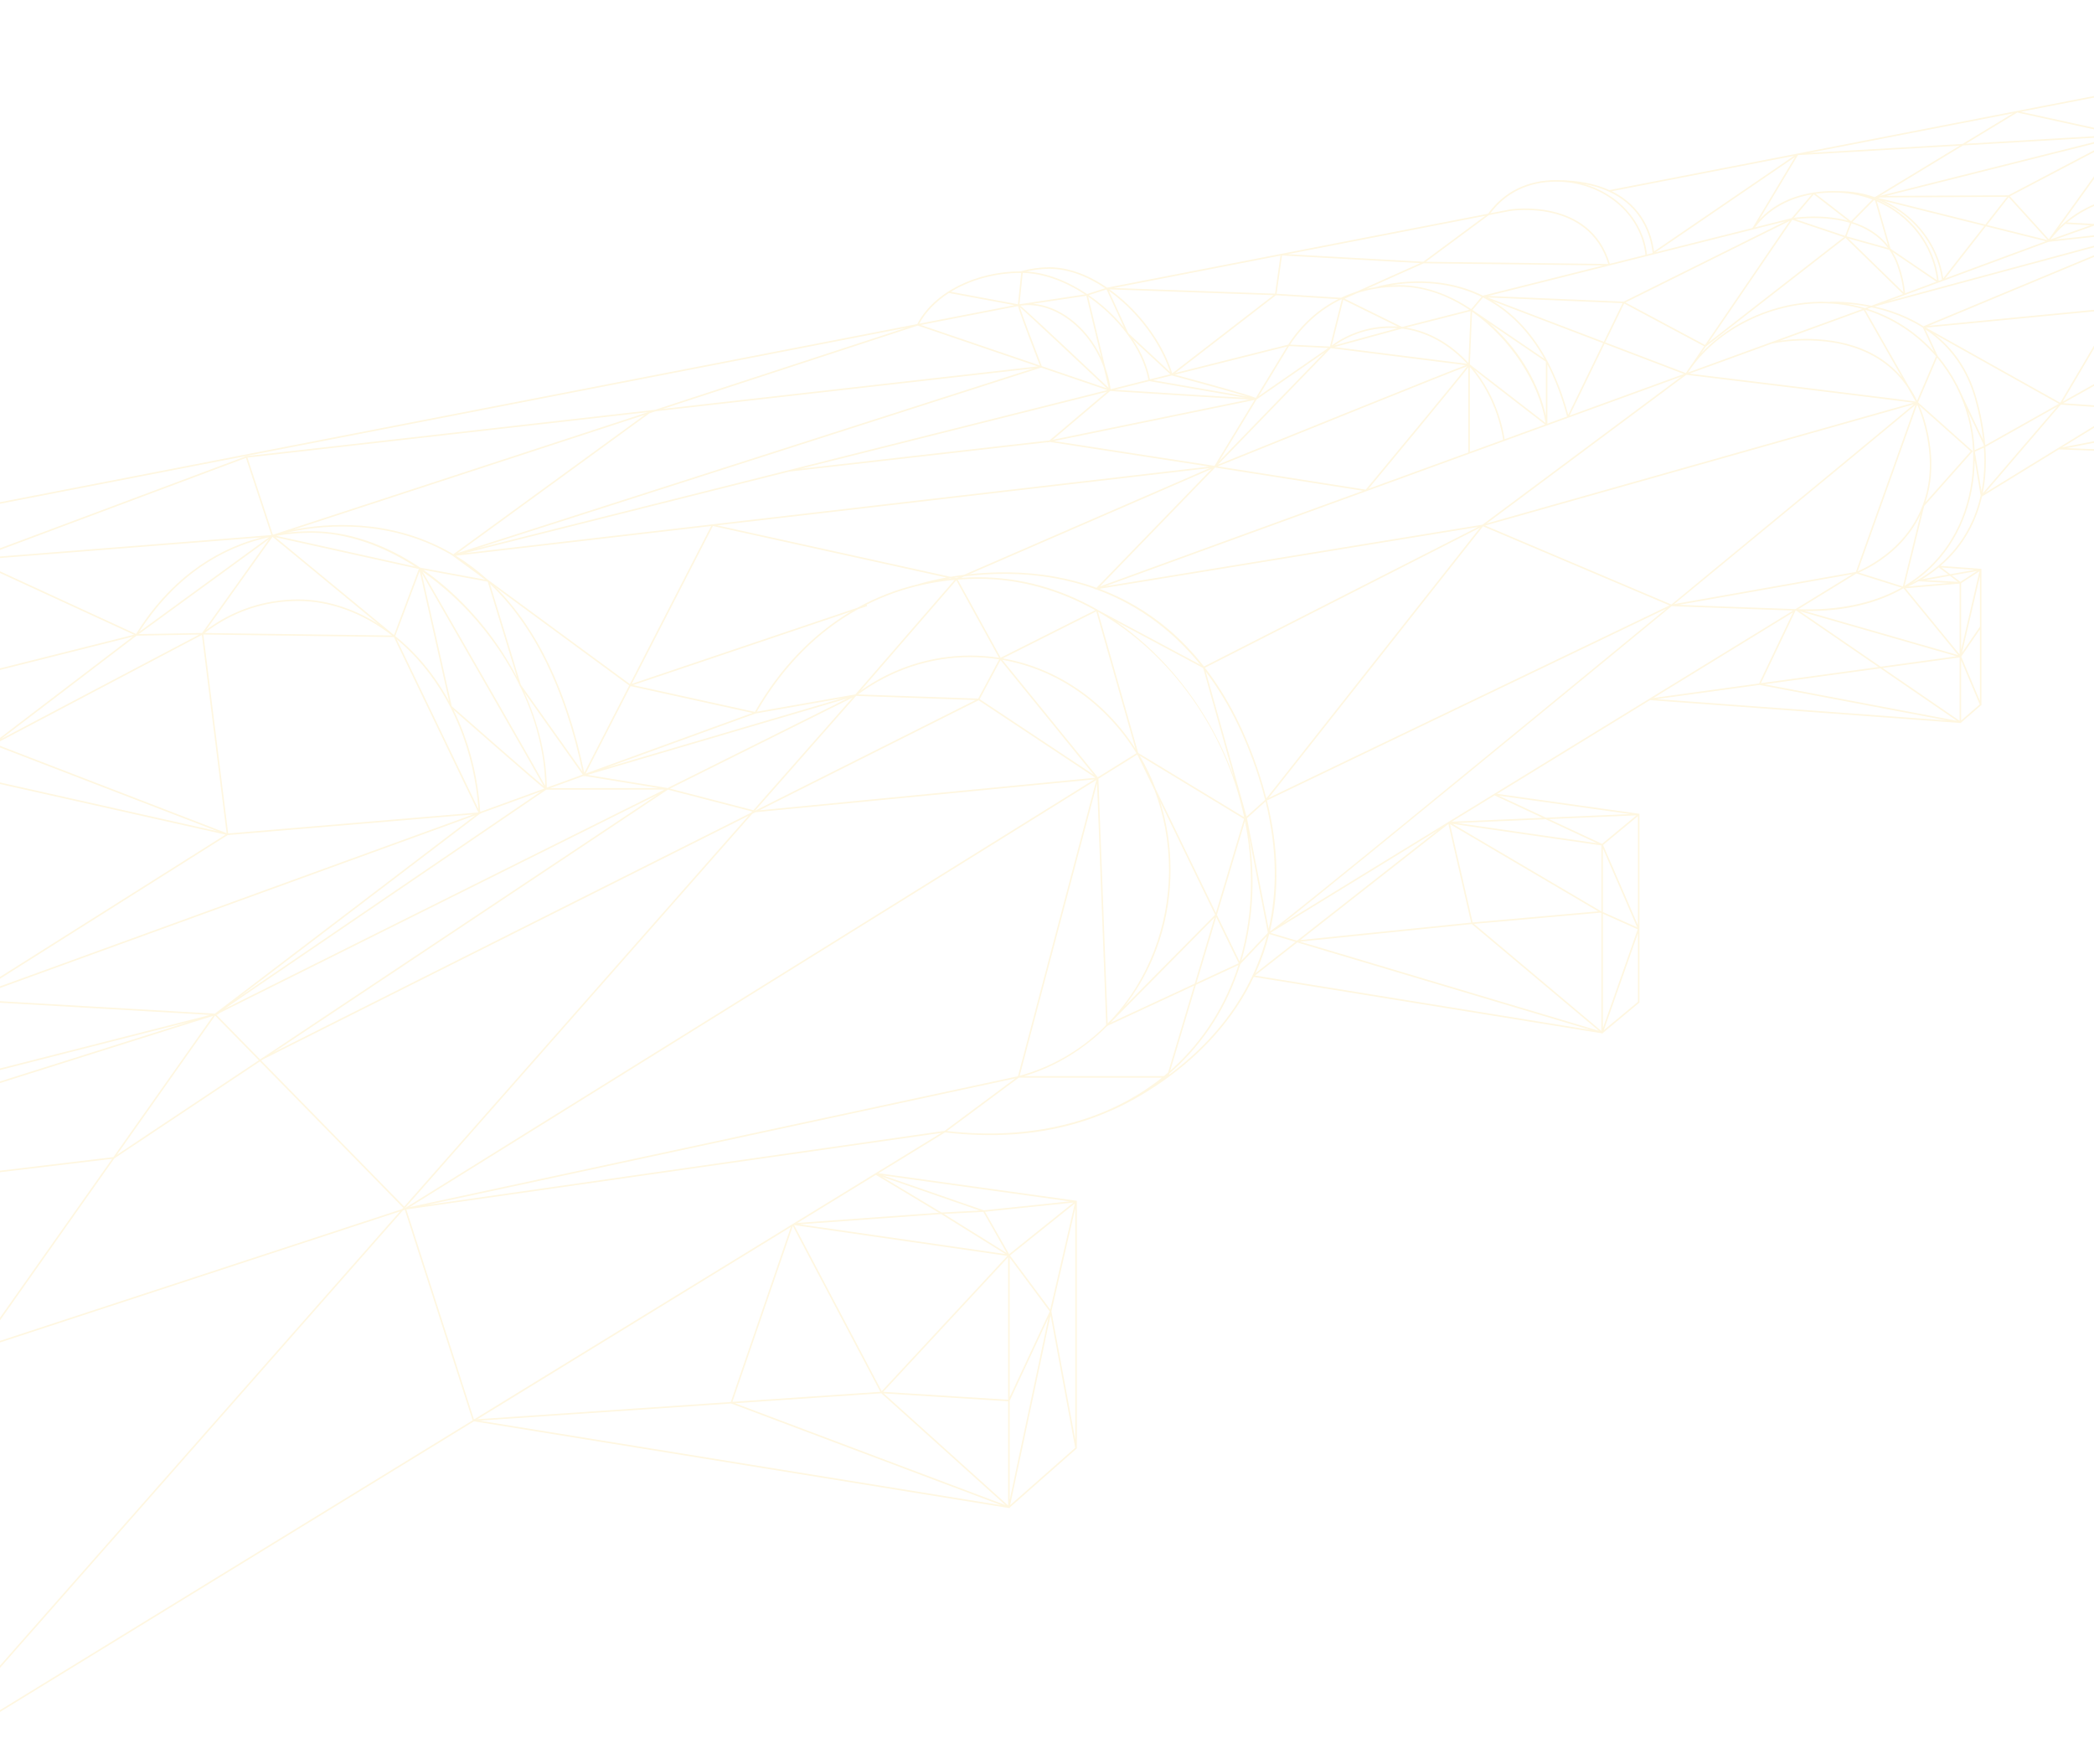 <svg width="1440" height="1213" viewBox="0 0 1440 1213" fill="none" xmlns="http://www.w3.org/2000/svg">
<path opacity="0.12" d="M1661.28 23.053L1661.23 23.058L1661.21 23.068L1560.37 42.651C1557.24 41.683 1553.95 41.155 1550.59 41.155C1542.96 41.155 1535.48 43.81 1529.53 48.635L1387.13 76.291L1387.04 76.27L1386.94 76.329L1236.05 105.636L1235.94 105.642L1235.92 105.661L1106.76 130.744C1097.53 126.547 1085.57 123.862 1070.08 123.862C1050.4 123.862 1034.24 131.845 1023.34 146.945L881.155 174.559L880.743 174.536L880.728 174.641L761.514 197.794L761.493 197.747L761.298 197.809C748.04 188.706 734.307 183.786 721.64 183.786C715.292 183.786 708.938 184.661 702.754 186.387L702.413 186.482L702.402 186.585C670.797 186.587 642.073 201.151 630.806 222.85L-72.467 359.429C-94.755 341.697 -118.801 331.815 -140.619 331.815C-150.017 331.815 -159.428 333.105 -168.587 335.649C-170.814 335.461 -173.036 335.364 -175.235 335.364C-196.487 335.364 -217.123 341.515 -234.917 353.151C-252.17 364.433 -265.973 380.306 -274.851 399.061L-678.666 477.484L-678.764 477.492L-678.789 477.509L-1340.58 606.035L-1341 606.118V1166.93C-1341 1166.95 -1341 1166.98 -1341 1167.01V1213L-58.071 1212.88L325.93 977.399L693.726 1037.01L694.329 1037.11V1036.73L740.501 996.027V825.771L604.134 806.791L649.917 778.714C682.049 782.521 712.146 780.499 739.382 772.71C747.786 770.306 755.846 767.368 763.555 763.923C764.286 763.631 781.9 756.482 803.025 741.076L803.371 740.825C813.772 733.21 824.995 723.608 835.457 711.831C846.501 699.397 855.419 686 862.183 671.788L1101.68 710.604L1102.28 710.701V710.332L1127.41 689.431V559.631L1029.54 545.91L1134.65 481.451L1348.05 497.178L1348.61 497.218V496.895L1362.58 484.803V391.192L1334.45 389.13C1338.08 386.022 1341.76 382.376 1345.26 378.122C1352.33 369.518 1359.31 357.517 1362.98 341.435L1415.82 309.028L1561.93 314.476L1562.47 314.495V314.119L1568.05 306.243V246.207L1539.34 245.516C1543.15 240.083 1546.09 234.194 1548.07 227.926L1554.23 224.147L1662.68 227.67L1666.54 222.229V198.768H1694.89L1701.02 193.468V152.503H1690.87C1691.44 152.008 1691.99 151.493 1692.53 150.971H1694.09H1752.85L1758.99 145.671V104.706H1749.01L1779.75 85.855L1780 85.7V0L1661.28 23.053ZM1771.03 2.816L1728.09 16.703C1725.54 16.94 1722.88 17.189 1720.08 17.451C1701.85 19.156 1683.52 20.911 1672.29 21.991L1771.03 2.816ZM1761.99 53.109L1703.64 101.628C1697.99 86.457 1684.65 75.104 1668.48 72.531L1670.08 71.948L1761.99 53.109ZM1676.86 69.481L1777.99 32.678L1763.64 51.692L1676.86 69.481ZM1734.88 125.947L1740.25 110.332H1751.03L1734.88 125.947ZM1751.25 111.576L1743.14 138.489L1734.39 127.878L1751.25 111.576ZM1733.3 127.348L1707.67 130.058L1738.97 110.862L1733.3 127.348ZM1731.09 128.642L1696.4 147.426V147.418L1706.93 131.196L1731.09 128.642ZM1678.37 89.881L1702.98 102.862C1704.61 107.537 1705.51 112.565 1705.51 117.801C1705.51 122.202 1704.87 126.454 1703.7 130.476L1703.55 131.023L1690.96 124.758C1691.23 122.907 1691.37 121.025 1691.37 119.12C1691.37 107.486 1686.33 97.034 1678.37 89.881ZM1340.64 400.865L1311.94 403.343C1313.72 402.578 1316.25 401.386 1319.25 399.72L1340.64 400.865ZM1324.37 398.898L1340.91 395.968L1346.4 400.13L1324.37 398.898ZM1011.67 634.45L894.171 646.455L996.037 566.593L1011.67 634.45ZM997.142 566.743L1099.02 626.684L1012.72 634.349L997.142 566.743ZM892.215 646.654L891.323 646.744L873.693 641.484L989.038 570.749L892.215 646.654ZM759.009 706.626C742.957 722.174 723.299 733.761 701.189 739.796L754.421 538.707L760.715 704.797L758.82 706.713L759.009 706.626ZM1564.54 45.412C1570.45 48.244 1575.49 52.847 1578.89 58.76C1576.63 60.239 1574.53 61.988 1572.66 63.999L1564.54 45.412ZM1569.18 58.642C1561.45 49.03 1549.61 47.135 1540.89 47.281L1563.17 44.892L1569.18 58.642ZM1623.75 88.753L1575.12 115.503L1574.9 115.488L1574.86 115.588L1499.23 134.105C1525.1 124.648 1599.53 97.448 1623.75 88.753ZM1492.58 135.419L1543.01 91.396L1618.72 89.444C1587.7 100.631 1508.12 129.737 1492.58 135.419ZM1622.31 88.151C1621.27 84.646 1620.02 81.59 1618.62 78.913L1609.86 56.722C1621.34 61.358 1629.05 72.28 1629.19 85.696C1627.68 86.226 1625.34 87.061 1622.31 88.151ZM1629.93 86.558C1639.75 83.136 1646.45 81.889 1650.01 81.435L1587.66 109.812L1629.93 86.558ZM1631.72 84.838C1639.86 77.208 1650.35 73.032 1661.5 73.032C1662.54 73.032 1663.58 73.083 1664.6 73.157L1652.88 80.113C1651.83 80.136 1644.87 80.466 1631.72 84.838ZM1666.4 73.317C1682.83 75.178 1696.55 86.277 1702.42 101.381L1673.3 86.022L1673.3 86.032C1667.9 82.597 1661.61 80.485 1654.86 80.157L1666.4 73.317ZM1661.5 71.978C1649.71 71.978 1638.65 76.547 1630.21 84.851C1630.2 84.653 1630.2 84.452 1630.19 84.255L1663.87 54.772L1665.71 72.185C1664.32 72.052 1662.92 71.978 1661.5 71.978ZM1630.1 82.944C1629.04 70.772 1621.84 60.915 1611.39 56.23L1662.82 54.299L1630.1 82.944ZM1608.93 55.239C1605.32 53.959 1601.37 53.264 1597.2 53.264C1595.97 53.264 1594.74 53.337 1593.52 53.475L1624.41 40.12L1662.24 37.997L1608.93 55.239ZM1597.2 54.32C1600.4 54.32 1603.46 54.749 1606.33 55.539L1582.99 58.027L1589.19 55.344C1591.79 54.677 1594.48 54.32 1597.2 54.32ZM1608.6 56.358L1615.49 73.801C1603.7 57.649 1585.89 61.052 1585.65 61.101L1574.11 64.001C1575.84 62.256 1577.75 60.731 1579.79 59.43L1608.6 56.358ZM1572.37 65.885L1572.78 65.423L1585.88 62.132C1586.83 61.937 1606.6 58.2 1617.58 79.099L1621.22 88.322L1544.26 90.308L1572.33 65.799L1572.37 65.885ZM1542.61 90.348L1465.72 92.331L1570.51 65.995L1542.61 90.348ZM1541.36 91.438L1490.4 135.928C1490.28 135.905 1490.16 135.882 1490.04 135.859L1461.93 93.487L1541.36 91.438ZM1484.5 266.757C1484.47 266.766 1484.45 266.776 1484.43 266.785L1464 278.397L1521.46 220.159C1519.11 243.725 1502.78 259.214 1484.6 266.713L1484.5 266.755V266.757ZM1325.93 304.596C1331.27 339.168 1317.55 361.429 1305.09 374.015C1293.7 385.53 1281.27 391.283 1277.49 392.869L1318.41 278.217C1321.9 286.031 1324.42 294.828 1325.93 304.596ZM1319.81 278.809L1355.23 310.377L1324.04 345.467C1327.81 334.303 1329.47 320.716 1326.96 304.433C1325.5 294.992 1323.1 286.45 1319.81 278.809ZM1278.17 393.722C1282.21 392.003 1294.51 386.191 1305.8 374.795C1311.07 369.476 1316.56 362.443 1320.78 353.524L1308.55 403.3L1278.17 393.722ZM1307.61 404.107C1288.4 414.936 1263.87 419.961 1236.61 418.92L1276.66 394.356L1307.61 404.107ZM794.875 542.837C791.792 534.71 788.051 526.945 783.719 519.612L855.496 563.159L836.15 627.747L794.875 542.837ZM835.636 629.069L773.24 692.137C773.917 691.267 774.585 690.392 775.24 689.505C794.668 663.264 804.935 631.655 804.935 598.099C804.935 581.712 802.42 565.943 797.784 551.208L835.636 629.069ZM782.727 517.779L755.054 420.724L756.396 421.44C805.158 449.996 842.795 501.946 855.575 561.976L782.727 517.779ZM-526.284 593.432L-670.354 739.141L-668.564 740.679L-1046.17 772.083L-526.852 593.407L-527.643 594.017L-526.284 593.432ZM813.402 272.047C840.783 273.752 853.34 274.468 859.145 274.702L723.837 302.456L763.499 268.866C765.865 269.022 789.751 270.574 813.402 272.047ZM766.716 268.016L790.365 262.072L856.299 273.517C838.813 272.632 794.424 269.818 766.716 268.016ZM1018.83 204.117L1011.73 212.583C995.901 201.953 978.632 196.085 962.324 196.085C960.106 196.085 957.913 196.161 955.742 196.298C969.155 193.932 993.869 192.145 1018.15 203.734L1017.95 203.785L1018.83 204.117ZM1406.84 165.894L1337.58 191.52L1365.67 155.631L1406.84 165.894ZM1366.38 154.721L1381.31 135.633L1408.05 165.108L1366.38 154.721ZM1336.35 191.395C1332.68 167.615 1316.88 147.974 1295.65 138.182L1364.55 155.355L1336.35 191.395ZM1408.74 166.312L1478.08 158.713L1298.01 207.285L1408.74 166.312ZM1440.26 153.992L1421.47 152.974C1435.06 141.742 1452.57 135.347 1470.87 135.347C1476.66 135.347 1482.28 135.994 1487.7 137.179L1440.26 153.992ZM1440.46 155.04C1441.34 154.883 1461.88 151.451 1481.95 157.228L1413.06 164.776L1440.39 155.057H1440.41L1440.46 155.04ZM1437.67 154.911L1410.1 164.709C1413.14 160.775 1416.57 157.186 1420.3 153.969L1437.67 154.911ZM1321.6 224.903C1321.86 225.064 1322.12 225.231 1322.38 225.395L1330.08 241.991C1317.74 228.391 1301.99 218.04 1284.21 212.372L1287 211.36C1291.41 212.296 1296.1 213.53 1300.9 215.163C1307.26 217.328 1314.21 220.353 1321.07 224.569L1321.02 224.576L1321.6 224.903ZM1281.63 213.312L1307.87 259.438C1303.99 254.892 1299.58 250.891 1294.63 247.481C1269.48 230.174 1237.07 232.445 1223.97 234.297L1281.63 213.312ZM1218.08 235.317L1160.82 256.155L1163.15 252.752C1182.36 226.12 1217.62 208.553 1252.8 208.553C1262.53 208.553 1271.94 209.919 1280.87 212.465L1218.08 235.317ZM1269.58 208.865C1273.87 209.193 1279.16 209.812 1285.02 210.957L1282.54 211.859C1278.32 210.593 1274 209.588 1269.58 208.865ZM1286.92 210.266C1270.92 206.918 1258.63 207.49 1258.47 207.498L1258.48 207.655C1256.6 207.553 1254.71 207.498 1252.8 207.498C1221.44 207.498 1190.02 221.344 1169.74 243.108L1172.99 238.343L1269.11 163.57L1308.69 202.211L1286.92 210.266ZM1310.1 201.687C1309.56 195.567 1308.12 189.107 1305.8 182.47C1304.6 179.067 1303.14 176.002 1301.45 173.239L1331.63 193.721L1310.1 201.687ZM1300.08 171.042L1290.67 138.444C1312.91 148.035 1329.1 168.217 1332.1 192.773L1300.08 171.042ZM1304.82 182.827C1307.02 189.114 1308.41 195.234 1308.99 201.047L1270.99 163.935L1299.27 171.823C1301.48 175.019 1303.36 178.663 1304.82 182.827ZM1269.84 162.52L1273.24 153.561C1282.6 156.504 1291.71 161.658 1298.29 170.452L1269.84 162.52ZM1268.84 162.216L1234.6 150.713C1240.33 149.98 1256.5 148.574 1272.24 153.255L1268.84 162.216ZM1268.06 163.063L1174.93 235.503L1232.54 151.136L1268.06 163.063ZM1172.5 237.238L1117.81 207.995L1230.77 151.873L1172.5 237.238ZM1171.91 238.114L1162.92 251.288C1161.65 253.003 1160.45 254.758 1159.31 256.55L1103.88 235.417L1116.89 208.701L1171.91 238.114ZM1064.11 248.301V248.157L1063.99 248.075C1054.26 230.009 1041.73 216.28 1026.5 207.042L1102.44 235.993L1078.45 285.271C1074.68 271.43 1069.89 259.095 1064.11 248.301ZM1077.68 286.412L1064.11 291.351V250.525C1069.57 261.06 1074.1 273.031 1077.68 286.412ZM1013.79 254.258L1062.51 291.931L1034.71 302.05C1031.71 283.706 1024.2 267.252 1013.79 254.258ZM1033.71 302.413L1010.79 310.753L1010.79 252.283C1022.27 265.557 1030.56 282.909 1033.71 302.413ZM1010.8 250.622L1012.32 214.328C1038.66 232.757 1058.45 263.122 1062.87 290.884L1010.8 250.622ZM1028.7 226.382C1027.36 225.076 1026 223.809 1024.62 222.581L1063.07 248.721V286.175C1058.6 264.993 1046.3 243.493 1028.7 226.382ZM1103.42 236.367L1158.01 257.179L1079.35 285.803L1103.42 236.367ZM1102.9 235.043L1022.93 204.552L1115.84 208.472L1102.9 235.043ZM1062.09 246.784L1012.62 213.156L1019.83 204.552C1020.75 205.014 1021.67 205.481 1022.58 205.984C1038.67 214.806 1051.87 228.469 1062.09 246.784ZM1009.8 249.587C997.951 236.665 983.003 227.915 966.888 225.26L1011.3 213.948L1009.8 249.587ZM-6.605 510.318L-81.888 481.303L-43.119 471.558L-6.605 510.318ZM-60.725 412.432L-11.819 462.605L-42.445 470.303C-42.603 451.238 -49.488 431.136 -60.725 412.432ZM-4.013 512.447L149.585 571.644L-70.203 522.304L-4.826 512.204L-3.919 513.167L-4.013 512.447ZM270.859 438.092L328.957 558.693L156.911 573.161L139.845 436.337L270.859 438.092ZM140.783 435.291C159.37 420.893 181.535 413.273 205.007 413.273C227.239 413.273 249.9 421.744 269.598 437.019L140.783 435.291ZM662.847 395.317C659.578 395.729 656.509 396.186 653.658 396.665L493.143 361.269L831.982 321.869L662.847 395.317ZM833.243 322.469L754.061 404.2C744.948 400.909 735.435 398.353 725.527 396.576C703.534 392.637 682.852 393.101 666.473 394.893L833.243 322.469ZM657.843 397.197L657.56 397.525L656.45 397.28C657.38 397.134 658.334 396.995 659.305 396.855L657.974 397.434L657.843 397.197ZM686.982 452.318C680.561 451.331 674.003 450.81 667.33 450.81C640.288 450.81 614.296 459.143 591.867 474.934L657.653 399.018L686.982 452.318ZM654.343 397.897C652.849 398.047 651.363 398.218 649.882 398.404C651.083 398.18 652.329 397.958 653.627 397.738L654.343 397.897ZM650.922 397.143C638.653 399.361 631.16 401.796 630.981 401.855L630.983 401.86C616.379 405.383 602.522 410.772 589.563 417.963L434.422 470.303L490.24 361.706L650.922 397.143ZM519.104 489.558L435.332 471.11L584.927 420.639C558.697 436.329 536.329 459.553 519.104 489.558ZM519.497 490.667L579.347 480.156L416.62 528.041C479.155 505.322 516.651 491.7 519.497 490.667ZM517.474 490.279C508.731 493.456 467.418 508.463 402.727 531.964L433.642 471.818L517.474 490.279ZM399.384 533.181C391.889 535.904 384.095 538.734 376.005 541.675C375.866 520.489 370.404 497.896 360.544 476.089L400.738 532.689C400.613 532.733 400.489 532.779 400.366 532.824L399.238 533.155L399.384 533.181ZM401.371 533.58L401.677 534.011L401.893 533.591L452.751 541.922L378.252 541.979C386.25 539.074 393.964 536.271 401.371 533.58ZM401.808 531.474C390.029 475.449 369.618 432.746 340.938 403.964L432.697 471.376L401.808 531.474ZM400.561 530.637L358.197 470.979L336.949 401.536C367.015 429.987 388.346 473.246 400.561 530.637ZM355.496 465.709C347.577 450.567 337.55 435.989 325.736 422.748C314.969 410.679 303.309 400.324 291.143 391.851L335.247 399.967C335.309 400.024 335.37 400.081 335.432 400.138L355.496 465.709ZM357.017 470.686L357.229 471.374L357.254 471.457L357.7 472.084C368.274 493.925 374.588 517.333 374.946 540.441C367.832 527.428 326.385 455.26 290.575 393.03C317.961 412.092 341.741 439.761 357.017 470.686ZM330.434 559.354C344.999 554.062 358.879 549.02 372.015 544.246L164.106 685.903L329.952 559.667L330.559 559.616L330.434 559.354ZM330.22 558.308C328.562 533.058 322.216 509.113 311.815 488.071C316.604 492.279 329.471 503.577 342.265 514.745C364.724 534.349 371.89 540.452 374.324 542.283C360.444 547.328 345.723 552.677 330.22 558.308ZM329.047 556.475L272.694 439.497C277.712 443.64 282.523 448.224 287.061 453.239C311.188 479.904 326.038 516.48 329.047 556.475ZM373.943 540.691C365.186 533.495 326.531 499.618 310.666 485.665L289.997 394.12C317.761 442.37 366.16 526.622 373.943 540.691ZM308.854 482.368C302.938 471.482 295.901 461.45 287.826 452.525C282.789 446.958 277.421 441.908 271.801 437.412L288.605 392.683L308.854 482.368ZM325.435 560.047C232.63 593.766 112.846 637.291 -19.634 685.438L156.628 574.245L325.435 560.047ZM155.833 572.922L-3.368 511.564L138.832 436.616L155.833 572.922ZM-6.674 511.42L-71.474 521.433L-82.835 482.068L-6.674 511.42ZM155.099 573.964L-23.752 686.792L-70.958 523.216L155.099 573.964ZM-24.364 688.423L-23.922 688.144L144.435 697.936L-509.701 864.712C-345.159 804.879 -176.417 743.542 -24.401 688.292L-24.364 688.423ZM-21.482 687.234C112.644 638.489 233.608 594.533 326.983 560.607L147.704 697.068L-21.482 687.234ZM375.656 543.037L456.966 542.976L154.555 693.683L375.656 543.037ZM403.974 532.862L582.93 480.202L459.155 541.886L459.118 541.878L459.095 541.892L403.974 532.862ZM520.391 489.438C538.462 458.201 562.155 434.396 590.017 418.924L596.315 416.799L595.988 415.795L595.899 415.825C614.496 406.467 634.826 400.698 656.486 398.761L588.236 477.522L520.391 489.438ZM667.33 451.866C674.055 451.866 680.665 452.398 687.13 453.408L672.696 480.407L590.056 477.536C612.852 460.749 639.531 451.866 667.33 451.866ZM688.035 453.93L752.23 532.868L673.687 480.77L688.035 453.93ZM658.61 398.592C663.35 398.224 668.144 398.017 673.002 398.017C701.287 398.017 728.585 405.854 753.185 419.608L688.158 452.295L658.61 398.592ZM753.886 420.432L780.827 514.914C760.001 482.463 727.36 459.352 689.598 452.747L753.886 420.432ZM754.542 418.926L754.319 419.038C728.987 404.597 701.335 396.961 673.002 396.961C668.895 396.961 664.827 397.094 660.806 397.356L663.128 396.348C679.927 394.248 701.901 393.414 725.385 397.626C734.207 399.209 743.591 401.589 753.221 405.071L752.892 405.411L753.761 405.269C777.816 414.059 803.366 429.759 825.503 457.16L756.789 420.46C756.071 420.035 755.347 419.63 754.625 419.216L754.542 418.926ZM827.147 459.228C827.251 459.361 827.357 459.492 827.461 459.625L848.584 534.638C839.175 508.323 824.791 483.47 806.202 462.099C794.449 448.587 781.578 437.038 767.885 427.575L827.147 459.228ZM803.512 432.78C789.331 420.758 773.415 411.446 755.975 404.906L1016.45 362.371L827.948 458.338C820.478 448.786 812.33 440.254 803.512 432.78ZM835.646 321.495L937.322 337.491L756.337 403.355L835.646 321.495ZM837.423 320.705C893.888 297.84 995.872 256.672 1008.97 251.854C1002.61 260.213 961.635 309.731 939.216 336.72L837.423 320.705ZM975.43 294.625C985.75 282.121 993.952 272.133 999.809 264.943C1005.64 257.786 1008.45 254.304 1009.75 252.542L1009.75 311.132L941.065 336.128C945.418 330.887 960.526 312.684 975.43 294.625ZM1008.92 250.172L917.677 238.666L964.184 225.949C980.981 228.021 996.625 236.817 1008.92 250.172ZM917.61 237.593C929.006 229.65 942.411 225.467 956.564 225.467C958.131 225.467 959.686 225.547 961.236 225.666L917.61 237.593ZM1007.98 251.117C1004.9 252.228 998.057 254.923 982.562 261.1C968.044 266.888 947.832 275 922.493 285.21C884.972 300.324 847.098 315.654 837.571 319.51L915.169 239.416L1007.98 251.117ZM910.879 242.335L838.326 317.222L864.189 274.658L910.879 242.335ZM865.529 272.45L886.469 237.988L913.403 239.31L865.529 272.45ZM835.201 320.357L724.907 303.313L862.732 275.044L835.201 320.357ZM721.711 302.878L550.492 322.361L761.256 269.389L721.711 302.878ZM720.261 304.108L720.013 304.317L721.936 303.922L831.526 320.857L489.984 360.572L489.681 360.504L489.624 360.614L319.661 380.378L542.759 324.305L720.261 304.108ZM489.046 361.744L433.182 470.43L336.235 399.206L336.194 399.069L335.998 399.033L334.916 398.239C328.175 392.166 321.013 386.806 313.433 382.165L489.046 361.744ZM309.707 381.158C310.081 381.373 310.45 381.608 310.822 381.827L310.812 381.836L333.632 398.6L289.012 390.387C264.979 374.167 239.058 365.312 214.115 365.312C208.295 365.312 202.571 365.673 196.947 366.36C216.755 361.814 264.523 355.107 309.707 381.158ZM201.697 364.275L443.454 285.239L311.746 381.153C311.232 380.849 310.726 380.53 310.208 380.23C268.162 355.996 223.912 359.927 201.697 364.275ZM214.112 366.368C238.338 366.368 262.992 375.067 285.488 389.614L189.981 368.468C197.815 367.084 205.869 366.368 214.112 366.368ZM287.947 391.238C287.97 391.253 287.993 391.268 288.016 391.285L270.956 436.7L189.348 369.41L287.947 391.238ZM259.97 429.001C242.672 418.138 223.694 412.219 205.007 412.219C181.956 412.219 160.146 419.499 141.699 433.274L187.424 369.182L259.97 429.001ZM185.021 370.749L138.986 435.279L95.396 436.062L185.021 370.749ZM95.662 434.565C117.948 399.648 148.977 377.211 185.035 369.435L95.662 434.565ZM137.048 436.369L0.688 508.239L93.914 437.144L137.048 436.369ZM-4.237 510.674L-10.232 463.294L91.382 437.755L-4.237 510.674ZM-5.357 510.115L-41.956 471.267L-11.247 463.548L-5.357 510.115ZM-62.775 408.831L-40.803 393.539C-25.052 414.372 -14.008 438.287 -11.484 461.446L-62.775 408.831ZM-43.481 470.563L-82.885 480.466L-63.391 410.014C-51.148 429.457 -43.585 450.594 -43.481 470.563ZM-83.174 477.604C-83.962 454.097 -92.443 431.242 -106.737 413.182L-64.287 409.346L-83.174 477.604ZM-72.51 521.594L-512.957 589.649L-83.985 481.833L-72.51 521.594ZM-71.992 523.392L-24.736 687.135L-315.922 711.352L-71.992 523.392ZM-27.93 688.455C-148.883 732.413 -280.059 780.094 -410.784 827.624C-447.154 840.848 -482.519 853.706 -516.883 866.204L-317.457 712.537L-27.93 688.455ZM-519.873 867.18L-665.98 741.52L-319.386 712.693L-519.873 867.18ZM-667.1 740.559L-668.818 739.08L-523.933 592.547L-326.673 712.246L-667.1 740.559ZM-667.447 741.642L-521.696 866.998L-1046.29 773.152L-667.447 741.642ZM-519.998 868.458L-519.911 868.534L-519.69 868.365L-319.195 844.35L-1321.6 1160.47C-1238.68 1129.91 -891.161 1003.43 -519.998 868.458ZM-511.936 866.373L129.695 702.784L-313.762 842.635L-511.936 866.373ZM146.538 698.578L77.968 795.715L-308.109 841.959L146.538 698.578ZM147.928 698.422L178 729.139L80.307 794.213L147.928 698.422ZM148.838 697.851L150.76 697.245L149.872 697.192L451.944 546.654L178.889 728.545L148.838 697.851ZM459.305 543.016L517.308 558.055L516.629 558.826L188.073 723.691L459.305 543.016ZM460.705 542.288L586.338 479.678L518.088 557.166L460.705 542.288ZM588.731 478.548L670.92 481.402L519.305 557.482L519.226 557.461L588.731 478.548ZM672.967 481.554L753.283 534.828L522.127 557.246L672.967 481.554ZM689.246 453.759C727.751 460.438 760.907 484.417 781.518 517.982L754.925 534.518L689.246 453.759ZM829.167 461.851C843.118 480.278 855.552 503.625 865.165 533.174C867.031 538.91 868.639 544.516 870.021 550L857.233 561.53L829.167 461.851ZM870.306 551.147C878.677 585.075 878.077 614.181 872.433 638.766L857.529 562.679L870.306 551.147ZM866.153 532.843C856.763 503.98 844.185 479.34 828.605 459.185L1017.81 362.859L870.855 549.035C869.488 543.686 867.926 538.289 866.153 532.843ZM759.833 403.205L939.472 337.829L939.632 337.854L939.732 337.734L1156.33 258.907L1019.5 360.802L759.833 403.205ZM1159.66 257.739C1209.43 263.764 1300.21 274.82 1315.89 276.962L1022.31 360.016L1159.66 257.739ZM1238.93 266.322C1204.71 262.137 1170.54 257.995 1161.76 256.932L1218.37 236.329C1218.8 236.228 1262.31 226.515 1294.05 248.36C1301.01 253.151 1306.9 259.119 1311.72 266.189L1317.4 276.175C1313.46 275.505 1298.31 273.583 1238.93 266.322ZM1318.32 275.57C1316.62 272.034 1314.7 268.711 1312.58 265.598L1282.65 212.995C1301.76 218.823 1318.58 230.091 1331.37 245.031L1318.32 275.57ZM1324.03 226.475C1338.14 235.915 1351.46 250.652 1358.03 273.667C1361.01 284.124 1362.85 293.765 1363.8 302.661L1349.08 271.417C1348.19 269.364 1347.24 267.345 1346.22 265.361L1345.84 264.545L1345.81 264.56C1342.1 257.454 1337.64 250.819 1332.52 244.771L1324.03 226.475ZM1322.73 224.371C1315.44 219.744 1308 216.466 1301.23 214.159C1297.1 212.754 1293.04 211.641 1289.18 210.76L1477.19 160.046L1322.73 224.371ZM1483.65 158.496L1455.39 211.586L1326.19 224.071L1483.65 158.496ZM1485 158.181C1485.16 158.236 1485.32 158.291 1485.48 158.346L1497.13 163.804C1505.63 169.056 1512.93 176.95 1517.04 188.706C1520.85 199.581 1522.17 209.372 1521.61 218.105L1456.54 211.637L1485 158.181ZM1484.43 156.793C1480.54 155.526 1476.68 154.647 1473.08 154.055C1461.75 152.19 1451.17 152.748 1445.2 153.36L1489.35 137.713L1484.43 156.793ZM1488.63 135.612C1484.17 134.826 1479.59 134.393 1474.9 134.393V134.395C1473.57 134.327 1472.23 134.291 1470.87 134.291C1450 134.291 1430.16 142.492 1415.83 156.656L1460.95 93.901L1488.63 135.612ZM1408.91 164.495L1382.13 134.974L1459.24 94.482L1408.91 164.495ZM1381.15 134.293L1297.12 134.707L1456.8 94.573L1381.15 134.293ZM1292.71 134.726L1349.92 100.019L1455.4 93.838L1292.71 134.726ZM1292.83 135.785L1380.2 135.354L1365.26 154.442L1291.62 136.087L1292.83 135.785ZM1335.44 192.31L1333.2 193.14C1330.28 167.687 1313.42 146.801 1290.3 137.143L1290.27 137.065C1313.9 145.891 1331.79 166.728 1335.44 192.31ZM1298.35 168.796C1291.77 160.511 1282.93 155.559 1273.86 152.661L1288.67 137.629C1288.93 137.73 1289.18 137.832 1289.44 137.937L1298.35 168.796ZM1272.92 152.122L1248.57 133.262C1252.61 132.705 1256.82 132.415 1261.21 132.415C1270.52 132.415 1279.43 134.114 1287.62 137.208L1272.92 152.122ZM1270.71 151.738C1254.56 147.414 1238.44 149.112 1233.65 149.778L1247.34 133.636L1270.71 151.738ZM1232.05 150.037L1206.81 156.375C1215.97 144.235 1229.31 136.539 1245.93 133.687L1232.05 150.037ZM1227.74 152.209L1116.67 207.387L1116.43 207.26L1116.34 207.437L1023.36 203.512L1227.74 152.209ZM1019.76 203.328C986.647 186.938 952.413 195.576 946.219 197.365C944.041 197.718 941.892 198.14 939.775 198.637L979.027 181.063L979.088 181.067L979.098 181.059L1102.61 182.529L1019.76 203.328ZM945.506 198.552L945.543 198.671C945.576 198.66 945.897 198.556 946.434 198.4C951.569 197.57 956.87 197.139 962.324 197.139C979.312 197.139 995.852 203.252 1010.48 213.065L964.186 224.859L924.664 205.403L933.396 201.493C937.31 200.251 941.351 199.266 945.506 198.552ZM961.289 224.609C959.722 224.491 958.148 224.411 956.564 224.411C941.702 224.411 927.658 228.97 915.835 237.584L923.769 206.142L961.289 224.609ZM914.576 238.311L887.136 236.965C896.302 223.078 908.305 212.573 922.389 205.847L922.764 205.87L914.576 238.311ZM885.867 236.982L808.169 256.51L877.445 203.029L920.259 205.713C906.535 212.64 894.833 223.186 885.867 236.982ZM885.075 238.269L863.583 273.642C859.848 271.994 841.175 266.626 807.944 257.655L885.075 238.269ZM857.78 272.704L792.886 261.44L805.847 258.183C823.058 262.824 846.969 269.415 857.78 272.704ZM790.747 260.889C788.97 251.554 784.801 242.191 778.969 233.406L804.781 257.361L790.747 260.889ZM789.73 261.144L763.761 267.672C763.068 262.406 761.772 257.232 759.972 252.257L748.285 203.926C758.418 210.908 767.625 219.687 774.857 229.36L774.997 229.667L775.041 229.762L775.401 230.095C782.579 239.874 787.722 250.527 789.73 261.144ZM757.386 245.992C752.434 235.389 745.081 226.04 736.036 219.265C727.88 213.156 719.041 209.626 710.384 208.901L747.081 203.377L757.386 245.992ZM735.418 220.116C746.03 228.065 754.28 239.608 758.976 252.564L762.405 266.738C716.663 223.587 704.847 212.868 701.691 210.211C712.743 208.58 724.672 212.066 735.418 220.116ZM761.204 267.047L716.403 251.793C710.84 237.424 702.902 216.502 701.268 211.145C707.922 216.914 744.571 251.364 761.204 267.047ZM715.115 251.355L633.191 223.465L700.086 210.473C700.594 212.685 703.257 220.716 715.115 251.355ZM716.001 252.771L761.464 268.249L327.557 377.307L716.001 252.771ZM314.655 380.334L446.692 284.179L450.83 282.827L710.769 253.341L314.655 380.334ZM187.788 367.712C187.744 367.727 187.692 367.741 187.655 367.754L170.152 314.664L445.633 283.416L187.788 367.712ZM186.621 367.946L-15.281 383.887L169.133 314.898L186.621 367.946ZM180.043 369.522C145.086 378.418 115.091 401.23 93.542 435.948L-16.923 385.074L180.043 369.522ZM92.16 436.47L-10.35 462.236L-18.367 385.568L92.16 436.47ZM-12.924 447.637C-17.429 429.495 -26.817 410.521 -39.881 393.087L-19.428 385.435L-12.924 447.637ZM-40.545 392.21C-45.154 386.137 -50.201 380.256 -55.647 374.67C-60.001 370.202 -64.479 366.056 -69.038 362.232L-20.35 384.656L-40.545 392.21ZM-63.468 408.032C-72.685 393.737 -84.395 380.399 -97.478 369.152L-41.798 392.951L-63.468 408.032ZM-64.483 408.303L-107.158 412.158L-99.967 368.35C-86.293 379.776 -74.048 393.522 -64.483 408.303ZM-108.104 411.501C-111.912 406.887 -116.104 402.603 -120.655 398.729C-134.783 386.701 -150.966 380.013 -166.49 379.491L-100.964 368.005L-108.104 411.501ZM-121.323 399.538C-116.835 403.357 -112.701 407.58 -108.943 412.124L-270.59 399.312L-178.021 381.335C-159.489 378.001 -138.823 384.639 -121.323 399.538ZM-107.923 413.381C-92.901 432.135 -84.248 456.203 -84.154 480.785L-517.776 589.771L-107.923 413.381ZM-72.827 522.709L-317.851 711.512L-324.892 712.098L-522.505 592.184L-72.827 522.709ZM-524.195 591.358L-852.612 597.26L-341.726 450.693L-524.195 591.358ZM-528.608 592.492L-1047.49 722.905L-861.642 599.848L-856.54 598.384L-528.608 592.492ZM-1050.51 723.646L-1336.06 735.954L-865.003 600.813L-1050.51 723.646ZM-1050.27 724.694L-1050.18 724.69L-1050.13 724.658L-535.903 595.414L-1050.39 772.417L-1050.57 772.383L-1050.62 772.453L-1334.09 796.028L-1050.27 724.694ZM-1050.12 773.539L-521.914 868.031C-740.322 947.453 -917.648 1011.98 -1050.11 1060.22C-1141.7 1093.59 -1212.58 1119.44 -1260.78 1137.06C-1286.68 1146.53 -1306.54 1153.8 -1319.79 1158.68C-1331.31 1162.93 -1336.58 1164.87 -1338.99 1165.84L-1050.12 773.539ZM-313.542 843.672L77.15 796.877L-14.574 926.812L-1332.39 1164.98L-313.542 843.672ZM78.626 796.598L178.747 729.903L277.288 830.556L276.489 831.462L-12.935 926.301L78.626 796.598ZM179.636 729.312L180.903 728.469L514.769 560.938L277.983 829.77L179.636 729.312ZM517.268 559.682L519.507 558.558L752.621 535.952L278.811 830.613L278.717 830.518L517.268 559.682ZM753.969 536.354L700.032 740.1L281.58 830.131L753.969 536.354ZM755.343 535.498L782.069 518.879L782.071 518.881L793.924 543.268C800.347 560.21 803.897 578.719 803.897 598.101C803.897 637.587 789.264 673.972 764.876 700.595L761.72 703.785L755.343 535.498ZM835.167 631.034L821.573 676.429L763.672 703.303L835.167 631.034ZM822.43 677.191L851.678 663.617C842.839 691.402 827.382 715.871 806.08 735.109C805.636 735.51 805.179 735.895 804.729 736.292L822.43 677.191ZM822.833 675.841L836.381 630.607L851.828 662.385L822.833 675.841ZM836.824 629.131L856.133 564.667C858.852 578.288 860.302 592.308 860.302 606.555C860.302 625.717 857.614 644.087 852.431 661.232L836.824 629.131ZM861.343 606.555C861.343 595.878 860.467 585.154 858.785 574.5L871.852 641.208C871.819 641.343 871.787 641.478 871.754 641.613L853.679 660.672C858.721 643.675 861.343 625.499 861.343 606.555ZM872.807 642.321L890.869 647.71L863.365 669.274C867.318 660.579 870.473 651.584 872.807 642.321ZM873.271 640.511C873.288 640.439 873.309 640.367 873.327 640.293C879.917 612.596 879.201 582.45 871.223 550.465L1145.95 418.542C1028.71 515.005 891.664 627.278 874.147 639.974L873.271 640.511ZM872.428 548.718L1019.87 361.943L1148.13 416.326L872.428 548.718ZM1021.29 361.404L1316.21 277.97C1304.17 288.104 1232.09 347.656 1149.38 415.717L1021.29 361.404ZM1317.2 278.502L1276.22 393.317L1151.29 415.428C1234.54 346.95 1306.12 287.837 1317.2 278.502ZM1273.97 394.787L1234.68 418.882L1154.39 415.95L1273.97 394.787ZM1234.89 419.646L1291.81 458.695L1210.92 469.822L1234.89 419.646ZM1237.65 420.287L1345.54 451.302L1293.35 458.48L1237.65 420.287ZM1240.99 420.147C1267.28 420.614 1290.33 415.293 1308.98 404.54L1346.62 450.514L1240.99 420.147ZM1323.22 347.966L1356.7 310.291L1318.99 276.669L1332.12 245.924C1337.21 252.006 1341.64 258.679 1345.29 265.826L1348.13 271.859C1353.8 284.914 1356.95 299.34 1356.95 314.505C1356.95 344.365 1346.33 371.06 1327.05 389.677C1321.83 394.711 1316.04 399.109 1309.73 402.878L1323.22 347.966ZM1353.26 282.744L1364.11 305.762C1364.14 306.074 1364.15 306.376 1364.18 306.687L1357.88 309.57C1357.46 300.274 1355.88 291.281 1353.26 282.744ZM1359.02 273.373C1353.29 253.278 1342.48 239.418 1330.45 229.855L1415.9 277.681L1365.41 306.072L1365.13 305.472C1364.28 295.719 1362.35 285.045 1359.02 273.373ZM1324.47 225.302L1454.74 212.712L1416.79 276.971L1324.47 225.302ZM1455.99 212.647L1520.45 219.054L1418.41 276.27L1455.99 212.647ZM1519.19 220.968L1460.76 280.182L1418.77 277.273L1519.19 220.968ZM1524.44 287.99L1543.5 301.511L1473.12 298.024L1524.44 287.99ZM1469.08 297.736L1462.21 281.437L1520.99 287.586L1469.08 297.736ZM1525.38 287.375L1560.8 254.619L1545.01 301.294L1525.38 287.375ZM1525.54 285.801L1534.73 252.386L1560.65 253.32L1525.54 285.801ZM1524.17 286.857L1468.49 281.033C1483.68 280.154 1497.35 276.593 1508.97 270.53V270.532C1518.77 265.813 1527.01 259.765 1533.55 252.682L1524.17 286.857ZM1463.03 280.161L1484.88 267.74L1533.45 248.364C1519.18 267.697 1494.1 279.652 1463.03 280.161ZM1495.2 262.486C1509.18 253.861 1520.44 239.929 1522.47 220.634L1534.34 246.873L1495.2 262.486ZM1522.76 218.733L1542.96 186.002C1545.23 192.876 1546.46 200.189 1546.46 207.773C1546.46 222.227 1542.41 235.195 1535.11 246.036L1522.76 218.733ZM1522.75 216.76C1523.08 208.259 1521.68 198.793 1518.02 188.353C1514.62 178.642 1509.11 171.563 1502.68 166.407L1542.35 184.997L1522.75 216.76ZM1497.85 162.978C1493.84 160.462 1489.62 158.555 1485.43 157.121L1490.4 137.813C1514.52 144.002 1533.92 161.367 1542.16 183.74L1497.85 162.978ZM1574.36 116.798C1553.85 166.202 1548.38 180.092 1546.96 184.086C1538.64 160.746 1518.49 142.68 1493.45 136.609L1574.36 116.798ZM1575.5 116.77L1642.11 151.356C1616.58 160.636 1555.25 182.8 1547.71 184.921C1549.92 178.602 1568.04 134.752 1575.5 116.77ZM1577.7 116.724C1620.71 119.436 1682.53 123.729 1689.49 125.26C1685.77 128.169 1660.61 141.78 1643.53 150.792L1643.47 150.728L1643.36 150.815L1577.7 116.724ZM1689.63 126.34C1687.52 137.454 1680.62 147.152 1670.57 152.619L1653.96 161.783L1644.28 151.584C1659.76 143.419 1683.88 130.506 1689.63 126.34ZM1577.38 115.647L1653.12 81.171C1673.64 81.226 1690.33 98.227 1690.33 119.12C1690.33 120.9 1690.2 122.66 1689.96 124.392C1681.14 122.318 1604.83 117.375 1577.38 115.647ZM1706.54 117.803C1706.54 112.584 1705.67 107.569 1704.08 102.889L1729.28 97.226L1705.13 129.234C1706.05 125.577 1706.54 121.747 1706.54 117.803ZM1705.43 101.504L1760.8 55.465L1730.26 95.921L1705.43 101.504ZM1666.73 71.95L1664.84 54.077C1668.39 52.845 1695.38 43.472 1722.05 34.123C1753.46 23.113 1767.84 17.979 1774.43 15.495C1756.8 25.453 1693.78 58.053 1666.73 71.95ZM1664.18 53.188L1613.74 55.082C1665.93 41.463 1754.31 18.651 1775 14.179C1758.6 20.301 1698.09 41.423 1664.18 53.188ZM1693.48 33.368C1668.15 39.86 1642.7 46.459 1626.41 50.695L1666.39 37.764L1667.02 37.729L1666.97 37.576L1728.31 17.741C1746.25 16.074 1762.35 14.623 1771.49 13.9C1761.8 16.091 1740.54 21.304 1693.48 33.368ZM1723.49 18.19L1666.61 36.586L1662.08 24.038C1678.99 22.398 1702.19 20.178 1723.49 18.19ZM1665.56 36.755L1627.23 38.905L1661.06 24.281L1665.56 36.755ZM1656.69 25.022L1624.17 39.076L1568.12 42.222L1656.69 25.022ZM1621.36 40.291L1588.88 54.33C1585.68 55.16 1582.61 56.47 1579.78 58.203C1575.89 51.453 1569.92 46.358 1562.96 43.569L1621.36 40.291ZM1550.59 42.211C1554.27 42.211 1557.87 42.845 1561.26 44.034L1533.72 46.987C1538.79 43.87 1544.53 42.211 1550.59 42.211ZM1529.95 49.63L1529.98 49.624L1529.99 49.613C1531.9 49.144 1560.73 42.507 1571.74 64.597L1463.99 91.679L1529.95 49.63ZM1527.13 50.177L1460.87 92.42L1389.74 76.862L1527.13 50.177ZM1387.22 77.39L1457.11 92.678L1351.85 98.846L1387.22 77.39ZM1384.33 77.912L1349.6 98.979L1243.98 105.169L1384.33 77.912ZM1236.42 106.671L1347.67 100.15L1289.76 135.286L1289.7 135.088L1289.22 135.58C1281.61 132.916 1273.46 131.454 1265.01 131.454V131.458C1263.75 131.397 1262.48 131.359 1261.2 131.359C1256.4 131.359 1251.8 131.703 1247.41 132.363L1247.19 132.196L1246.99 132.434C1231.66 134.819 1219 141.203 1209.67 151.299L1236.42 106.671ZM1205.16 156.789L1138.36 173.558L1234.44 107.942L1205.16 156.789ZM1233.71 107.165L1137.43 172.918C1136.07 162.1 1130.47 142.357 1108.37 131.507L1233.71 107.165ZM1136.5 173.896L1136.52 174.02L1132.57 175.011C1129.97 151.778 1112.46 133.136 1089.07 126.494C1127.49 133.37 1135.08 161.056 1136.5 173.896ZM1070.08 124.92C1102.03 124.92 1128.41 146.55 1131.55 175.267L1107.04 181.42C1093.3 135.462 1038.85 143.949 1038.29 144.044L1024.88 146.649C1035.57 132.439 1051.16 124.92 1070.08 124.92ZM1023.84 147.925L1038.47 145.084C1039.01 144.993 1092.39 136.672 1105.98 181.515L980.502 180.022L1023.84 147.925ZM1021.45 148.39L978.778 179.992L885.459 174.8L1021.45 148.39ZM881.635 175.645L976.737 180.936L933.045 200.498C929.306 201.689 925.681 203.117 922.181 204.775L877.88 201.998L881.635 175.645ZM880.57 175.75L876.837 201.945L765.86 198.028L880.57 175.75ZM875.807 202.965L806.117 256.767C800.547 239.046 788.461 220.915 772.849 206.913C769.612 204.011 766.314 201.368 762.983 198.985L875.807 202.965ZM772.161 207.703C787.281 221.263 799.049 238.721 804.728 255.878L776.066 229.28C775.981 229.166 775.896 229.052 775.811 228.938L762.488 199.917C765.752 202.26 768.986 204.856 772.161 207.703ZM773.014 225.342C766.121 216.874 757.762 209.199 748.67 202.955L760.936 199.034L773.014 225.342ZM721.64 184.847C733.885 184.847 747.166 189.526 760.037 198.214L747.557 202.205C734.328 193.347 719.657 187.529 705.815 186.695C711.025 185.47 716.334 184.847 721.64 184.847ZM703.334 187.673C717.396 187.91 732.474 193.541 746.088 202.458L701.728 209.136C701.51 209.167 701.289 209.186 701.069 209.222L703.334 187.673ZM702.29 187.648L700.02 209.237L653.856 200.646C667.191 192.475 684.255 187.669 702.29 187.648ZM652.524 201.472L697.654 209.869L632.132 222.594C636.616 214.328 643.692 207.142 652.524 201.472ZM631.139 223.881L713.609 251.957L455.809 281.2L631.139 223.881ZM622.91 225.461L450.612 281.79L169.397 313.688L169.334 313.696L-18.958 384.136L-70.916 360.206L622.91 225.461ZM-42.289 391.595L-98.714 367.477L-72.885 360.616C-61.697 369.486 -51.273 380.036 -42.289 391.595ZM-140.619 332.873C-118.747 332.873 -95.069 343.309 -74.002 359.729L-74.333 359.792L-74.175 359.864L-100.271 366.795C-120.362 350.227 -143.426 338.634 -165.61 335.955C-157.395 333.91 -149.002 332.873 -140.619 332.873ZM-168.088 336.756C-145.602 338.815 -122.049 350.311 -101.552 367.038L-171.592 379.313L-168.088 336.756ZM-175.235 336.422C-173.209 336.422 -171.172 336.504 -169.124 336.665L-172.661 379.622C-174.526 379.761 -176.379 379.966 -178.21 380.296L-273.566 398.813C-255.27 360.882 -216.799 336.422 -175.235 336.422ZM-274.342 400.075L-109.946 413.104L-520.383 589.746L-274.342 400.075ZM-276.585 400.476L-339.415 448.91L-668.891 476.664L-276.585 400.476ZM-678.416 478.527L-344.544 450.404L-856.694 597.334L-857.872 597.355L-678.416 478.527ZM-681.086 479.034L-859.83 597.389L-1334.43 605.917L-681.086 479.034ZM-1339.96 607.072L-861.472 598.475L-862.077 598.876L-1339.96 735.975V607.072ZM-1339.96 737.179L-1055.5 724.92L-1339.96 796.414V737.179ZM-1339.96 797.576L-1051.45 773.581L-1339.96 1165.39V797.576ZM-1339.96 1211.94V1167.58C-1338.11 1167.93 -1332.9 1168.43 -1318.05 1169.8C-1304.51 1171.06 -1284.61 1172.85 -1258.89 1175.12C-1215.58 1178.94 -1155.2 1184.18 -1079.42 1190.7C-973.528 1199.81 -866.513 1208.91 -830.838 1211.94H-1339.96ZM-818.45 1211.94C-828.008 1211.13 -1293.7 1171.59 -1337.08 1166.9L-20.575 928.969L-818.45 1211.94ZM-815.316 1211.94L-16.195 928.534L-288.727 1211.94H-815.316ZM-58.851 1211.94H-287.273L-15.042 928.847L-58.851 1211.94ZM-13.812 927.697L275.124 833.011L-57.619 1210.79L-13.812 927.697ZM277.088 832.366L278.395 831.937L325.027 976.717L-55.707 1210.2L277.088 832.366ZM691.397 862.382L550.005 841.929L647.225 834.886L691.397 862.382ZM649.056 834.787L676.219 833.387L692.334 861.727L649.056 834.787ZM692.742 863.643L606.342 956.687L546.052 842.424L692.742 863.643ZM605.385 957.111L503.669 964.032L545.208 843.064L605.385 957.111ZM502.543 964.11L328.264 975.967L543.874 843.744L502.543 964.11ZM329.654 976.93L502.843 965.147L688.688 1035.12L329.654 976.93ZM505.377 964.974L606.042 958.125L691.387 1035.01L505.377 964.974ZM693.289 1035.31L607.701 958.208L693.289 963.616V1035.31ZM693.289 962.555L607.363 957.126L693.289 864.594V962.555ZM721.024 906.11L694.329 1031.55V963.238L721.024 906.11ZM694.329 960.772V864.839L721.877 901.822L694.329 960.772ZM694.646 1035.05L722.447 904.418L739.415 995.588L694.646 1035.05ZM739.461 990.148L723.013 901.769L739.461 830.782V990.148ZM722.229 900.544L694.531 863.36L739.135 827.588L722.229 900.544ZM693.957 862.473L677.361 833.287L738.256 826.946L693.957 862.473ZM735.61 826.158L676.573 832.307L607.064 808.265L735.61 826.158ZM673.776 832.455L647.485 833.811L606.394 809.148L673.776 832.455ZM645.654 833.94L548.37 840.987L602.297 807.917L645.654 833.94ZM325.932 976.125L279.419 831.718L647.354 779.052L325.932 976.125ZM649.599 777.664L293.528 828.638L698.187 741.575L649.599 777.664ZM651.193 777.789L700.623 741.078H799.055C761.212 771.409 709.15 784.399 651.193 777.789ZM803.257 737.578C802.295 738.404 801.321 739.215 800.339 740.02H704.248C725.585 733.662 745.316 721.701 761.5 705.469L821.167 677.776L803.257 737.578ZM834.71 711.094C824.664 722.409 813.911 731.712 803.87 739.162L804.163 738.186C805.039 737.43 805.913 736.674 806.773 735.899C828.451 716.318 844.119 691.364 852.964 663.021L853.238 662.892L853.163 662.738L871.217 643.7C863.646 672.464 849.212 694.759 834.71 711.094ZM863.047 670.856L892.103 648.077L1093.8 708.257L863.047 670.856ZM893.972 647.534L1012.15 635.46L1099.48 708.851L893.972 647.534ZM1101.24 708.961L1013.62 635.329L1100.62 627.603L1101.24 627.88V708.961ZM1101.24 626.725L1100.94 626.592L998.939 566.579L1101.24 581.376V626.725H1101.24ZM1002.03 565.96L1062.89 563.357L1098.3 579.885L1002.03 565.96ZM1126.23 639.049L1102.28 707.038V628.343L1126.23 639.049ZM1102.28 627.189V583.423L1125.87 637.731L1102.28 627.189ZM1126.37 688.932L1102.88 708.468L1126.37 641.81V688.932ZM1126.37 636.258L1102.4 581.074L1126.37 561.205V636.258ZM1101.68 580.301L1065.17 563.26L1125.35 560.687L1101.68 580.301ZM1121.08 559.81L1063.09 562.29L1030.61 547.127L1121.08 559.81ZM1060.81 562.388L998.311 565.06L1027.8 546.977L1060.81 562.388ZM882.397 634.915C891.479 627.802 908.873 613.834 942.439 586.531C979.541 556.352 1031.94 513.471 1093.99 462.525C1112.72 447.142 1131.42 431.774 1149.58 416.835L1233.05 419.883L882.397 634.915ZM1233.03 421.113L1209.68 469.991L1137.04 479.983L1233.03 421.113ZM1139.31 480.735L1210.01 471.009L1338.88 495.442L1139.31 480.735ZM1213.3 470.559L1293.1 459.583L1345.72 495.665L1213.3 470.559ZM1347.57 495.657L1294.65 459.369L1347.57 452.09V495.657ZM1347.57 450.024L1310.33 404.54L1347.57 401.327V450.024ZM1348.61 495.507V454.059L1361.43 484.41L1348.61 495.507ZM1361.54 481.987L1348.68 451.547L1361.54 432.816V481.987ZM1361.54 430.969L1349.23 448.906L1361.54 396.198V430.969ZM1348.61 446.971V401.042L1361.26 392.831L1348.61 446.971ZM1348.11 400.11L1342.31 395.717L1359.6 392.654L1348.11 400.11ZM1357.81 391.901L1341.17 394.85L1335.08 390.235L1357.81 391.901ZM1339.76 395.1L1321.72 398.298C1325.21 396.207 1329.16 393.522 1333.23 390.157L1339.76 395.1ZM1344.49 377.408C1334.15 390.002 1322.16 397.233 1315.03 400.753C1319.58 397.671 1323.84 394.236 1327.76 390.444C1346.84 372.027 1357.52 345.805 1357.97 316.434L1362.06 340.744C1358.46 356.847 1351.53 368.836 1344.49 377.408ZM1362.64 337.941L1358.05 310.646L1364.26 307.807C1365.05 319.106 1364.35 329.117 1362.64 337.941ZM1365.27 307.346L1365.88 307.067L1365.86 307.029L1414.64 279.597L1363.46 339.265C1365.36 329.985 1366.14 319.379 1365.27 307.346ZM1365.21 338.834L1417.2 278.226L1459.29 281.141L1365.21 338.834ZM1461.02 281.31L1468.03 297.943L1417.92 307.741L1461.02 281.31ZM1421.22 308.172L1468.77 298.873L1553.78 313.115L1421.22 308.172ZM1477.78 299.31L1545.1 302.646L1559.77 313.048L1477.78 299.31ZM1561.43 312.933L1545.9 301.921L1561.43 256.003V312.933ZM1567.01 305.903L1563.32 311.115L1567.01 260.893V305.903ZM1562.47 308.43V253.045L1566.9 248.189L1562.47 308.43ZM1561.73 252.304L1539.92 251.518L1566.13 247.473L1561.73 252.304ZM1561.57 247.107L1534.85 251.231C1536.17 249.718 1537.41 248.155 1538.58 246.556L1561.57 247.107ZM1526.43 258.064C1529.77 254.851 1532.74 251.355 1535.32 247.618L1535.62 247.177C1543.34 235.803 1547.5 222.265 1547.5 207.773C1547.5 199.775 1546.14 192.08 1543.66 184.866L1543.86 184.538L1543.48 184.361C1535.95 162.923 1518.37 145.887 1496.14 138.415C1527.27 147.279 1550.07 175.1 1550.07 207.978C1550.07 227.681 1541.65 245.168 1526.43 258.064ZM1548.61 226.126C1550.25 220.349 1551.11 214.277 1551.11 207.98C1551.11 200.303 1549.88 192.899 1547.61 185.937C1554.42 184.192 1600.45 167.624 1640.57 153.033L1548.61 226.126ZM1589.53 201.755L1589.59 201.231L1554.7 222.63L1643.37 152.15L1653.03 162.328L1590.31 200.791L1591.96 201.009L1622.06 182.553L1626.65 205.58L1591.96 201.009L1590.53 201.886L1624.42 206.351L1556.65 222.698L1556.7 222.628L1590.53 201.886L1589.53 201.755ZM1630.35 177.47L1652.36 163.978L1664.83 177.914L1630.35 177.47ZM1654.07 178.832L1624.48 181.072L1628.76 178.507L1654.07 178.832ZM1659.92 182.886L1627.67 205.316L1623.07 182.295L1659.92 182.886ZM1558.91 223.241L1627.22 206.765L1660.4 226.54L1558.91 223.241ZM1661.9 226.211L1628.28 206.166L1661.72 182.914L1661.9 182.916V226.211ZM1662.2 181.866L1633.97 181.412L1664.74 179.082L1662.2 181.866ZM1662.94 182.607L1665.39 179.927L1662.94 213.029V182.607ZM1665.5 221.889L1663.08 225.302L1665.5 192.563V221.889ZM1666 177.645L1653.26 163.422L1653.97 162.993C1656.44 163.416 1658.97 163.629 1661.5 163.629C1668.31 163.629 1674.77 162.081 1680.56 159.315L1666 177.645ZM1682.81 158.156L1682.84 158.13H1692.77L1668.88 175.704L1682.83 158.145C1682.82 158.149 1682.81 158.151 1682.81 158.156ZM1666.54 197.711V179.46L1692.69 197.711H1666.54ZM1693.85 197.236L1667.35 178.75L1693.85 173.898V197.236ZM1693.85 172.825L1668.17 177.527L1693.85 158.637V172.825ZM1696.19 180.96L1694.89 190.544V176.731L1696.19 180.96ZM1694.91 173.264L1699.12 159.41L1696.53 178.499L1694.91 173.264ZM1695.06 196.993L1696.92 183.326L1699.9 193.03L1695.06 196.993ZM1699.99 189.752L1697.25 180.867L1699.99 160.731V189.752ZM1694.89 169.757V157.87L1699.55 154.402L1694.89 169.757ZM1694.2 157.074H1686.79L1698.06 154.201L1694.2 157.074ZM1696.3 153.559L1686.09 156.164C1687.31 155.35 1688.49 154.484 1689.63 153.559H1696.3ZM1692.49 149.545L1691 150.971C1688.47 153.312 1682.68 157.036 1682.68 157.036L1682.14 157.321C1675.98 160.669 1668.95 162.575 1661.49 162.575C1659.48 162.575 1657.46 162.429 1655.47 162.152L1671.06 153.551C1681.61 147.822 1688.76 137.557 1690.77 125.846L1703.21 132.037C1701 138.71 1697.29 144.687 1692.49 149.545ZM1733.55 128.505L1742.4 139.236L1695.38 149.173L1733.55 128.505ZM1696.99 149.915L1743.16 140.157L1751.21 149.915H1696.99ZM1751.81 148.99L1743.94 139.454L1751.81 113.338V148.99ZM1753.02 149.197L1755.48 131.129L1757.9 145.202L1753.02 149.197ZM1752.85 142.745V115.885L1754.89 127.719L1752.85 142.745ZM1757.95 139.338L1755.94 127.702L1757.95 112.932V139.338ZM1755.35 124.295L1752.9 110.038L1757.78 106.398L1755.35 124.295ZM1752.16 109.275H1744.24L1756.06 106.367L1752.16 109.275ZM1754.11 105.762L1742.71 108.566L1747.31 105.748V105.762H1754.11ZM1705.95 129.874L1730.86 96.869L1776.5 86.611L1705.95 129.874ZM1731.84 95.566L1763.83 53.177L1778.73 85.026L1731.84 95.566ZM1778.96 83.06L1764.54 52.237L1778.96 33.134V83.06ZM1778.96 31.205L1673.94 69.422C1684.23 64.122 1703.76 54.041 1723.12 43.952C1765.02 22.115 1776.05 15.932 1778.96 13.957V31.205ZM1778.96 12.398C1776.69 12.392 1768.02 13.006 1732.89 16.258L1778.96 1.36V12.398Z" fill="#FFB801"/>
</svg>
